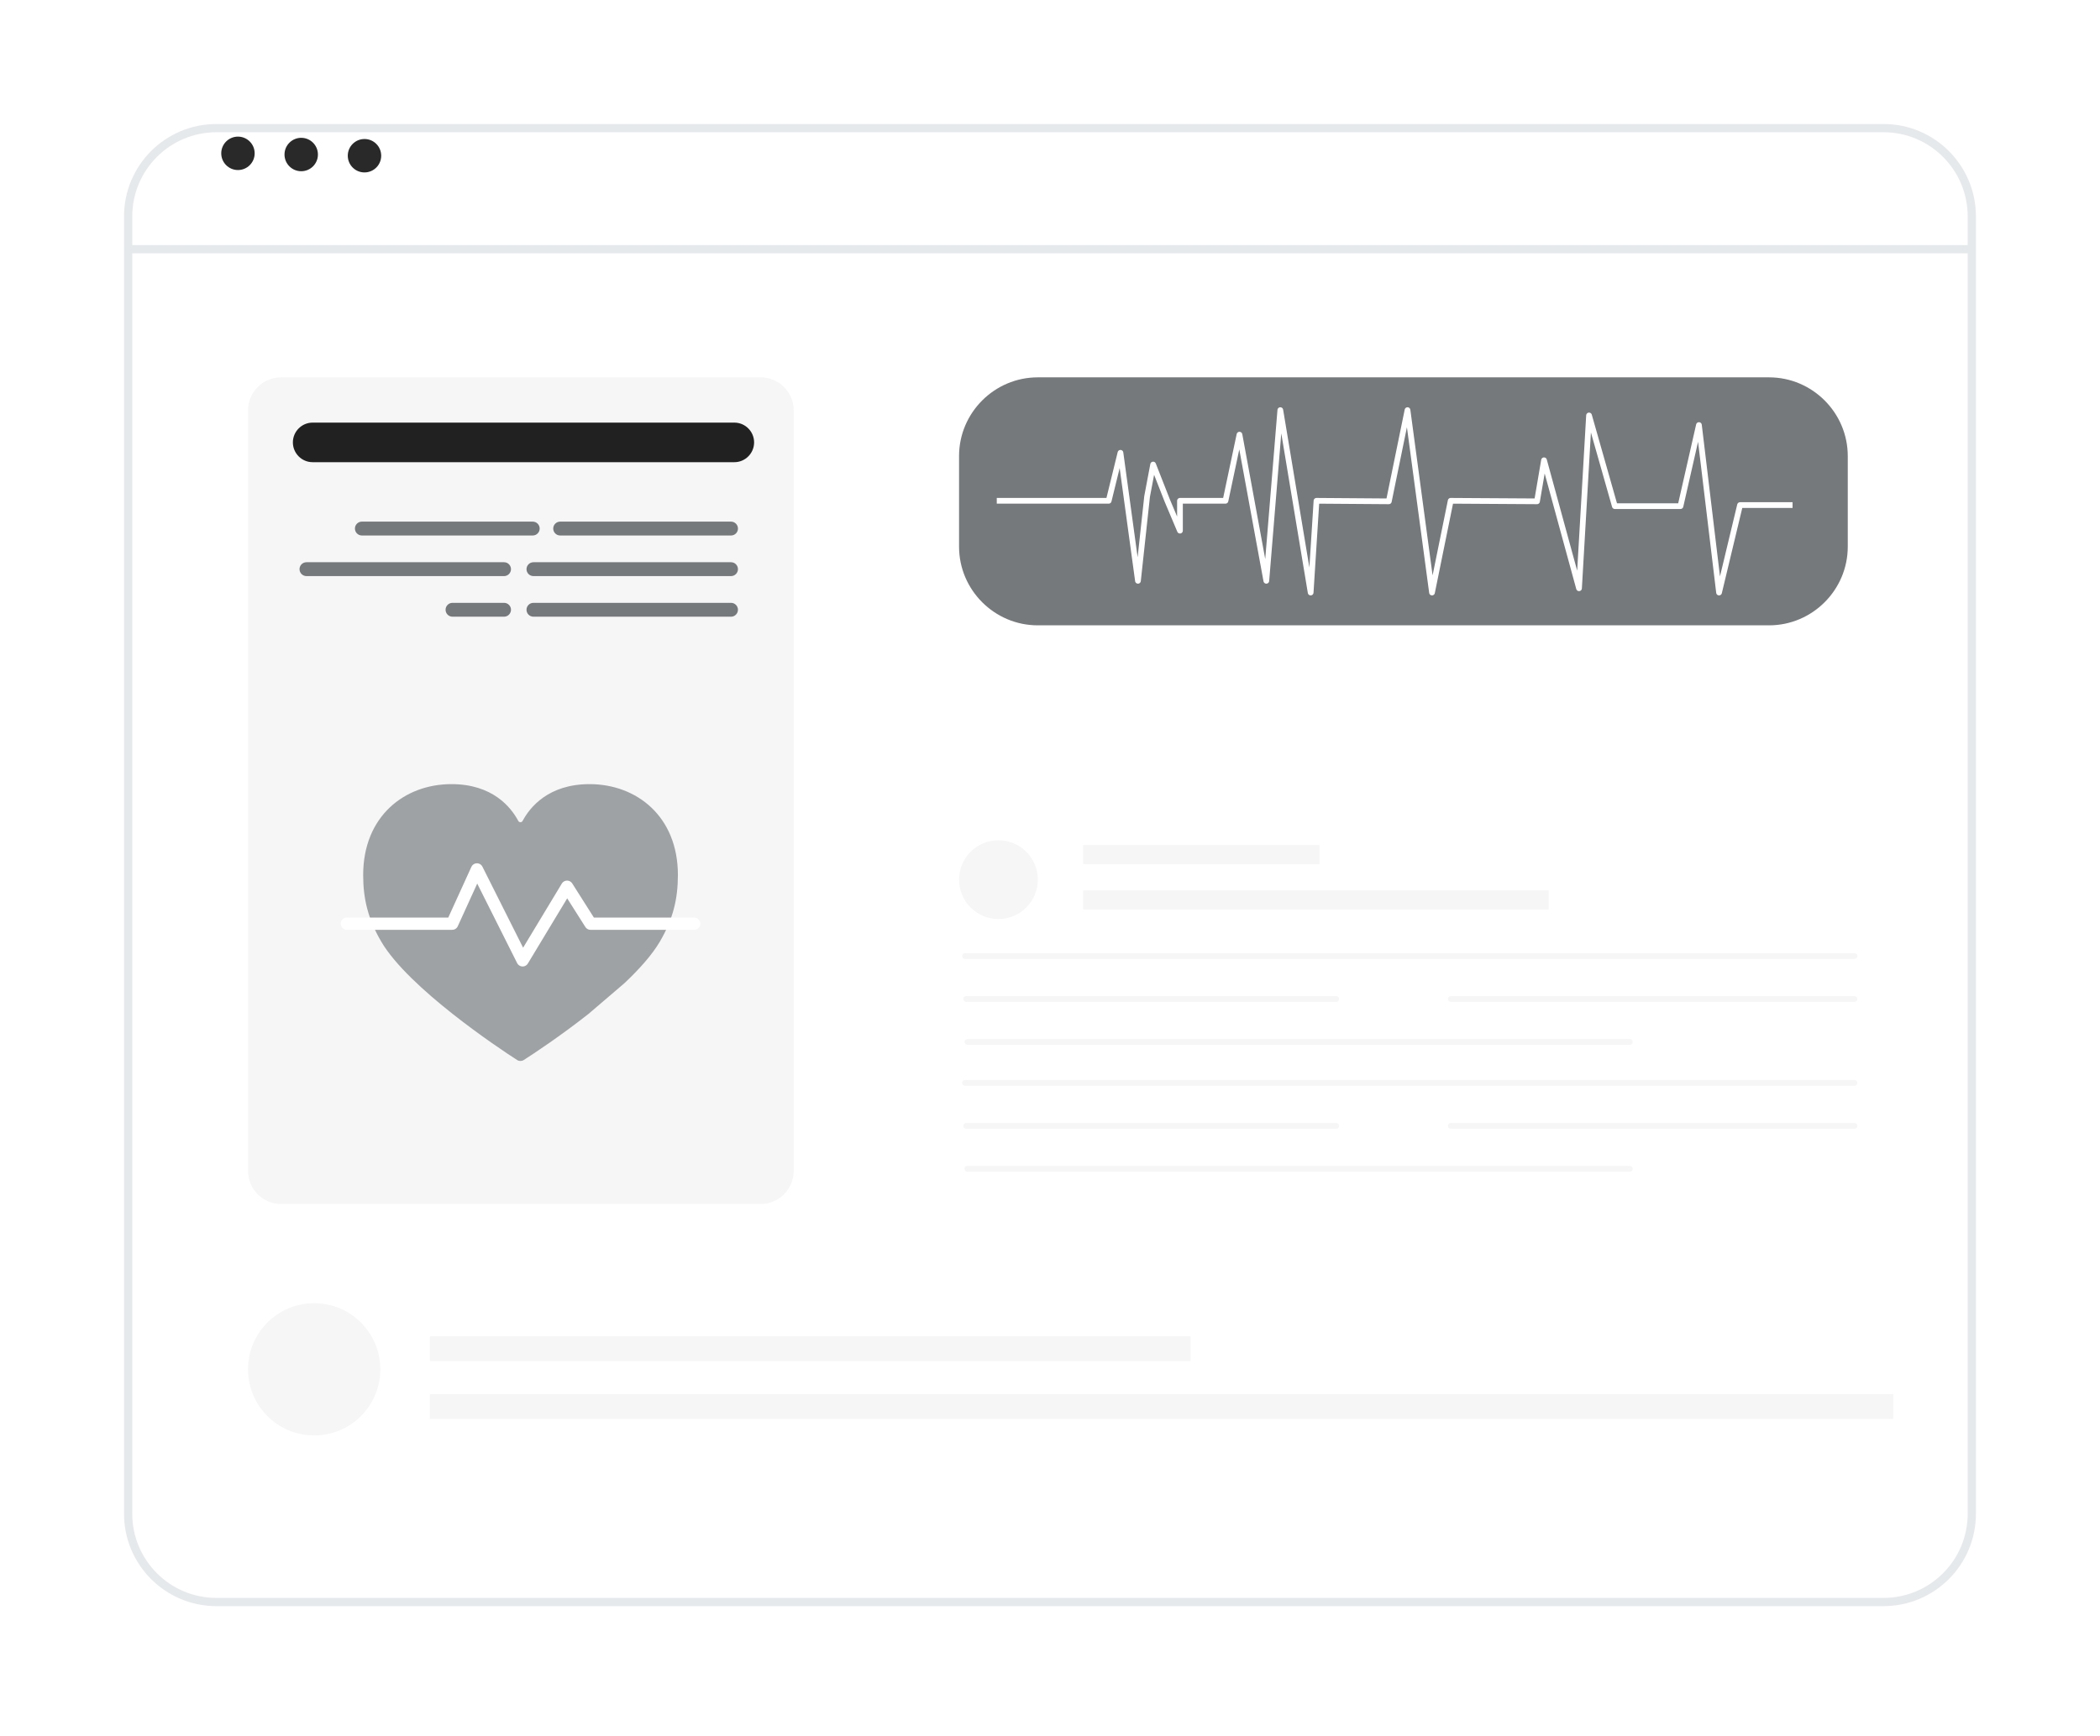 <svg width="254" height="210" viewBox="0 0 254 210" fill="none" xmlns="http://www.w3.org/2000/svg">
<g filter="url(#filter0_d_1749_18292)">
<path d="M227.818 186.298H26.177C20.004 186.298 15 181.294 15 175.121V18.177C15 12.004 20.004 7 26.177 7H227.818C233.991 7 238.995 12.004 238.995 18.177V175.121C238.995 181.294 233.991 186.298 227.818 186.298Z" fill="white"/>
<path d="M26.177 7.5H227.818C233.715 7.5 238.495 12.281 238.495 18.178V175.121C238.495 181.018 233.715 185.799 227.817 185.799H26.177C20.28 185.799 15.5 181.018 15.5 175.121V18.178C15.5 12.281 20.28 7.5 26.177 7.5Z" stroke="#E6E9EB"/>
</g>
<path d="M38 173.648C42.418 173.648 46 170.067 46 165.648C46 161.23 42.418 157.648 38 157.648C33.582 157.648 30 161.23 30 165.648C30 170.067 33.582 173.648 38 173.648Z" fill="#F6F6F6"/>
<path d="M144 161.648H52V164.648H144V161.648Z" fill="#F6F6F6"/>
<path d="M229 168.648H52V171.648H229V168.648Z" fill="#F6F6F6"/>
<path d="M120.764 111.176C123.395 111.176 125.528 109.044 125.528 106.412C125.528 103.781 123.395 101.648 120.764 101.648C118.133 101.648 116 103.781 116 106.412C116 109.044 118.133 111.176 120.764 111.176Z" fill="#F6F6F6"/>
<path d="M159.596 102.227H131.012V104.536H159.596V102.227Z" fill="#F6F6F6"/>
<path d="M187.313 107.713H131.012V110.023H187.313V107.713Z" fill="#F6F6F6"/>
<path d="M224.308 116.002H116.72C116.526 116.002 116.369 115.845 116.369 115.651C116.369 115.458 116.526 115.301 116.72 115.301H224.308C224.502 115.301 224.659 115.458 224.659 115.651C224.659 115.845 224.502 116.002 224.308 116.002Z" fill="#F6F6F6"/>
<path d="M224.308 131.35H116.72C116.526 131.35 116.369 131.193 116.369 130.999C116.369 130.806 116.526 130.648 116.72 130.648H224.308C224.502 130.648 224.659 130.806 224.659 130.999C224.659 131.193 224.502 131.35 224.308 131.35Z" fill="#F6F6F6"/>
<path d="M224.309 121.201H175.476C175.282 121.201 175.125 121.044 175.125 120.851C175.125 120.657 175.282 120.5 175.476 120.5H224.309C224.502 120.5 224.659 120.657 224.659 120.851C224.659 121.044 224.502 121.201 224.309 121.201Z" fill="#F6F6F6"/>
<path d="M224.309 136.549H175.476C175.282 136.549 175.125 136.392 175.125 136.198C175.125 136.005 175.282 135.848 175.476 135.848H224.309C224.502 135.848 224.659 136.005 224.659 136.198C224.659 136.392 224.502 136.549 224.309 136.549Z" fill="#F6F6F6"/>
<path d="M161.617 121.201H116.864C116.671 121.201 116.514 121.044 116.514 120.851C116.514 120.657 116.671 120.5 116.864 120.5H161.617C161.81 120.5 161.967 120.657 161.967 120.851C161.967 121.044 161.81 121.201 161.617 121.201Z" fill="#F6F6F6"/>
<path d="M161.617 136.549H116.864C116.671 136.549 116.514 136.392 116.514 136.198C116.514 136.005 116.671 135.848 116.864 135.848H161.617C161.81 135.848 161.967 136.005 161.967 136.198C161.967 136.392 161.81 136.549 161.617 136.549Z" fill="#F6F6F6"/>
<path d="M197.13 126.397H117.009C116.815 126.397 116.658 126.24 116.658 126.046C116.658 125.852 116.815 125.695 117.009 125.695H197.13C197.324 125.695 197.481 125.852 197.481 126.046C197.481 126.24 197.324 126.397 197.13 126.397Z" fill="#F6F6F6"/>
<path d="M197.13 141.744H117.009C116.815 141.744 116.658 141.587 116.658 141.394C116.658 141.2 116.815 141.043 117.009 141.043H197.13C197.324 141.043 197.481 141.2 197.481 141.394C197.481 141.587 197.324 141.744 197.13 141.744Z" fill="#F6F6F6"/>
<path d="M238.65 29.648H15.65V30.648H238.65V29.648Z" fill="#E6E9EB"/>
<path d="M28.781 20.57C29.897 20.57 30.802 19.665 30.802 18.549C30.802 17.432 29.897 16.527 28.781 16.527C27.665 16.527 26.76 17.432 26.76 18.549C26.76 19.665 27.665 20.57 28.781 20.57Z" fill="#292929"/>
<path d="M36.433 20.714C37.55 20.714 38.454 19.809 38.454 18.693C38.454 17.577 37.55 16.672 36.433 16.672C35.317 16.672 34.412 17.577 34.412 18.693C34.412 19.809 35.317 20.714 36.433 20.714Z" fill="#292929"/>
<path d="M44.086 20.859C45.202 20.859 46.107 19.954 46.107 18.837C46.107 17.721 45.202 16.816 44.086 16.816C42.969 16.816 42.065 17.721 42.065 18.837C42.065 19.954 42.969 20.859 44.086 20.859Z" fill="#292929"/>
<path d="M213.973 75.648H125.519C120.284 75.648 116 71.365 116 66.129V55.168C116 49.932 120.284 45.648 125.519 45.648H213.973C219.208 45.648 223.492 49.932 223.492 55.168V66.129C223.492 71.365 219.208 75.648 213.973 75.648Z" fill="#75797C"/>
<path d="M120.562 60.582H134.099L135.522 54.775L137.639 70.261L138.743 60.066L139.474 56.195L141.195 60.582L142.72 64.196V60.582H148.224L149.918 52.581L153.164 70.261L154.857 49.613L158.527 71.681L159.232 60.582L167.983 60.647L170.241 49.613L173.205 71.681L175.463 60.582L185.906 60.647L186.753 55.679L190.987 71.164L192.198 50.258L195.317 61.228H203.259L205.49 51.42L207.923 71.681L210.46 61.099H216.814" stroke="white" stroke-width="0.691" stroke-miterlimit="10" stroke-linejoin="round"/>
<path d="M92.02 145.648H33.98C31.791 145.648 30 143.85 30 141.652V49.645C30 47.447 31.791 45.648 33.98 45.648H92.02C94.209 45.648 96 47.447 96 49.645V141.652C96 143.85 94.209 145.648 92.02 145.648Z" fill="#F6F6F6"/>
<path d="M75.523 118.941C77.307 117.258 78.853 115.535 79.794 113.938C81.415 111.189 81.994 108.727 81.994 105.852C81.994 98.748 76.99 94.858 71.311 94.858C66.326 94.858 64.089 97.662 63.209 99.309C63.098 99.516 62.798 99.516 62.688 99.309C61.811 97.661 59.586 94.857 54.601 94.857C48.922 94.857 43.926 98.748 43.926 105.852C43.926 108.727 44.51 111.189 46.13 113.938C49.432 119.539 60.309 126.8 62.544 128.23C62.791 128.389 63.103 128.389 63.351 128.231C64.471 127.518 67.762 125.348 71.186 122.65" fill="#9FA2A4"/>
<path d="M41.951 111.742H54.695L57.688 105.174L63.212 116.176L68.588 107.267L71.426 111.742H83.966" stroke="white" stroke-width="1.48" stroke-miterlimit="10" stroke-linecap="round" stroke-linejoin="round"/>
<path d="M88.828 55.911H37.807C36.496 55.911 35.424 54.834 35.424 53.518C35.424 52.202 36.496 51.125 37.807 51.125H88.828C90.138 51.125 91.211 52.202 91.211 53.518C91.211 54.834 90.138 55.911 88.828 55.911Z" fill="#202120"/>
<path d="M88.424 64.779H67.749C67.29 64.779 66.914 64.401 66.914 63.94C66.914 63.479 67.29 63.102 67.749 63.102H88.424C88.883 63.102 89.259 63.479 89.259 63.94C89.259 64.401 88.883 64.779 88.424 64.779Z" fill="#75797C"/>
<path d="M64.44 64.779H43.765C43.306 64.779 42.93 64.401 42.93 63.94C42.93 63.479 43.306 63.102 43.765 63.102H64.44C64.899 63.102 65.275 63.479 65.275 63.94C65.275 64.401 64.899 64.779 64.44 64.779Z" fill="#75797C"/>
<path d="M88.423 69.691H64.517C64.057 69.691 63.682 69.313 63.682 68.852C63.682 68.391 64.057 68.014 64.517 68.014H88.423C88.882 68.014 89.258 68.391 89.258 68.852C89.258 69.313 88.882 69.691 88.423 69.691Z" fill="#75797C"/>
<path d="M60.97 69.691H37.064C36.604 69.691 36.228 69.313 36.228 68.852C36.228 68.391 36.604 68.014 37.064 68.014H60.97C61.429 68.014 61.805 68.391 61.805 68.852C61.805 69.313 61.429 69.691 60.97 69.691Z" fill="#75797C"/>
<path d="M88.423 74.603H64.517C64.057 74.603 63.682 74.225 63.682 73.764C63.682 73.303 64.057 72.926 64.517 72.926H88.423C88.882 72.926 89.258 73.303 89.258 73.764C89.258 74.225 88.882 74.603 88.423 74.603Z" fill="#75797C"/>
<path d="M60.97 74.603H54.728C54.268 74.603 53.893 74.225 53.893 73.764C53.893 73.303 54.268 72.926 54.728 72.926H60.97C61.43 72.926 61.806 73.303 61.806 73.764C61.805 74.225 61.43 74.603 60.97 74.603Z" fill="#75797C"/>
<defs>
<filter id="filter0_d_1749_18292" x="0" y="0" width="253.996" height="209.299" filterUnits="userSpaceOnUse" color-interpolation-filters="sRGB">
<feFlood flood-opacity="0" result="BackgroundImageFix"/>
<feColorMatrix in="SourceAlpha" type="matrix" values="0 0 0 0 0 0 0 0 0 0 0 0 0 0 0 0 0 0 127 0" result="hardAlpha"/>
<feOffset dy="8"/>
<feGaussianBlur stdDeviation="7.5"/>
<feComposite in2="hardAlpha" operator="out"/>
<feColorMatrix type="matrix" values="0 0 0 0 0.799 0 0 0 0 0.799 0 0 0 0 0.799 0 0 0 0.1 0"/>
<feBlend mode="normal" in2="BackgroundImageFix" result="effect1_dropShadow_1749_18292"/>
<feBlend mode="normal" in="SourceGraphic" in2="effect1_dropShadow_1749_18292" result="shape"/>
</filter>
</defs>
</svg>
